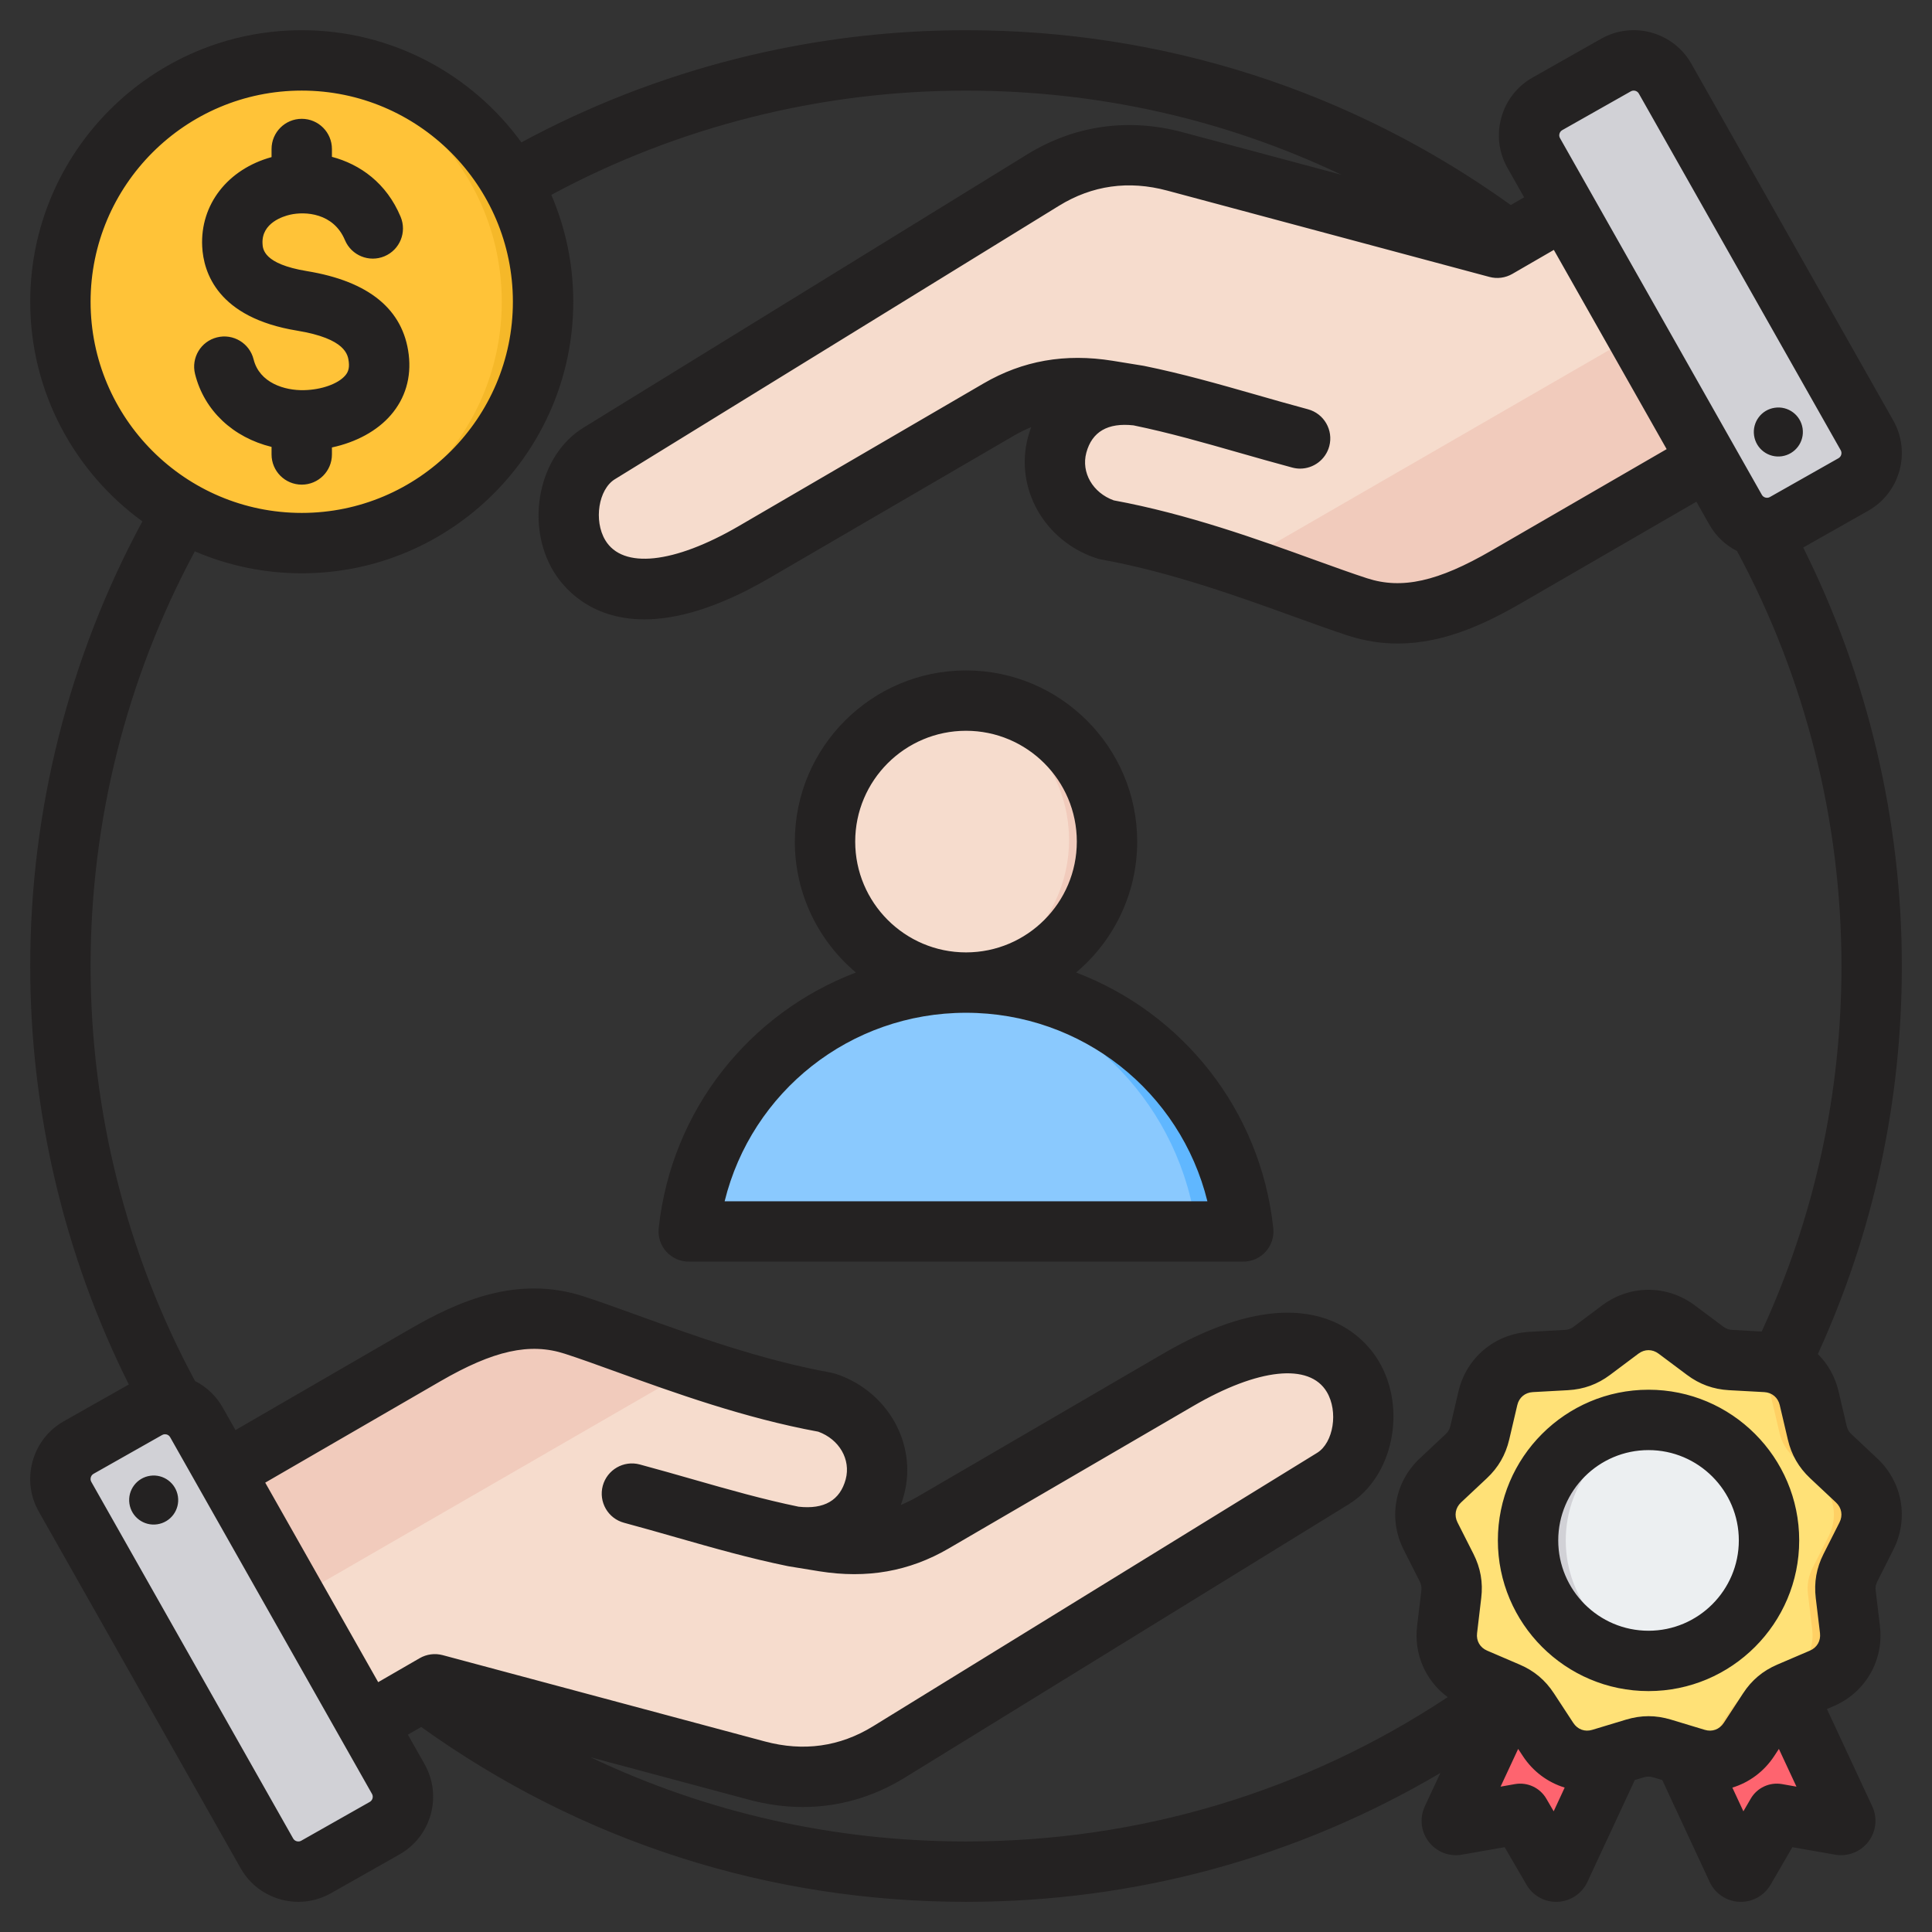 <svg width="72" height="72" viewBox="0 0 72 72" fill="none" xmlns="http://www.w3.org/2000/svg">
<rect x="0" y="0" width="72" height="72" fill="#333333" stroke="none"/>
<path fill-rule="evenodd" clip-rule="evenodd" d="M6.373 56.005L15.859 50.509C17.639 49.478 19.449 48.747 21.405 49.381C23.587 50.089 27.149 51.608 30.782 52.263C32.131 52.7 32.971 54.05 32.604 55.419C32.237 56.789 31.08 57.495 29.448 57.242L30.718 57.445C32.173 57.678 33.509 57.479 34.783 56.737L43.903 51.426C50.992 47.297 52.033 53.649 49.676 55.1L33.126 65.29C31.604 66.227 29.938 66.446 28.212 65.983L16.208 62.767L11.762 65.333C10.907 65.827 9.808 65.532 9.314 64.677L5.719 58.451C5.227 57.597 5.52 56.499 6.373 56.005Z" fill="#F6DCCD"/>
<path fill-rule="evenodd" clip-rule="evenodd" d="M6.373 56.005L15.859 50.509C17.639 49.478 19.449 48.747 21.406 49.381C22.573 49.76 24.135 50.371 25.892 50.957L7.518 61.566L5.72 58.451C5.227 57.597 5.52 56.499 6.373 56.005Z" fill="#F1CBBC"/>
<path fill-rule="evenodd" clip-rule="evenodd" d="M7.319 53.013L14.842 66.304C15.206 66.947 14.977 67.77 14.335 68.134L11.776 69.582C11.133 69.946 10.31 69.718 9.946 69.075L2.423 55.783C2.06 55.141 2.288 54.317 2.931 53.953L5.489 52.505C6.132 52.141 6.955 52.37 7.319 53.013Z" fill="#D1D1D6"/>
<path fill-rule="evenodd" clip-rule="evenodd" d="M11.275 62.145L12.607 64.497L13.924 66.824C14.287 67.465 14.06 68.286 13.42 68.651L14.334 68.134C14.977 67.77 15.205 66.947 14.841 66.304L13.52 63.97L10.868 59.283L8.212 54.59L7.319 53.012C7.004 52.456 6.344 52.21 5.755 52.391L7.301 55.123L9.954 59.81L11.275 62.144L11.275 62.145Z" fill="#B1B1B5"/>
<path d="M11.245 20.241C16.212 20.241 20.239 16.214 20.239 11.246C20.239 6.279 16.212 2.252 11.245 2.252C6.277 2.252 2.25 6.279 2.25 11.246C2.25 16.214 6.277 20.241 11.245 20.241Z" fill="#FFC338"/>
<path fill-rule="evenodd" clip-rule="evenodd" d="M11.245 2.252C16.212 2.252 20.239 6.279 20.239 11.246C20.239 16.214 16.212 20.241 11.245 20.241C10.985 20.241 10.729 20.229 10.475 20.207C15.082 19.817 18.699 15.954 18.699 11.246C18.699 6.538 15.082 2.676 10.475 2.285C10.729 2.264 10.985 2.252 11.245 2.252Z" fill="#F5B829"/>
<path fill-rule="evenodd" clip-rule="evenodd" d="M26.485 46.022H45.515C46.035 46.022 46.419 45.551 46.316 45.042C45.337 40.24 41.091 36.627 36 36.627C30.909 36.627 26.663 40.24 25.685 45.042C25.581 45.551 25.965 46.022 26.485 46.022Z" fill="#8AC9FE"/>
<path fill-rule="evenodd" clip-rule="evenodd" d="M43.654 46.022H45.515C46.035 46.022 46.419 45.551 46.316 45.042C45.337 40.24 41.091 36.627 36 36.627C35.687 36.627 35.376 36.641 35.07 36.668C39.741 37.077 43.537 40.536 44.455 45.042C44.559 45.551 44.174 46.022 43.654 46.022Z" fill="#60B7FF"/>
<path d="M38.053 36.216C40.769 35.09 42.058 31.975 40.932 29.259C39.807 26.543 36.692 25.253 33.976 26.379C31.259 27.505 29.97 30.62 31.096 33.336C32.222 36.053 35.337 37.342 38.053 36.216Z" fill="#F6DCCD"/>
<path fill-rule="evenodd" clip-rule="evenodd" d="M36 25.982C38.94 25.982 41.323 28.366 41.323 31.305C41.323 34.245 38.94 36.628 36 36.628C35.748 36.628 35.501 36.61 35.258 36.576C37.847 36.216 39.84 33.993 39.84 31.305C39.84 28.617 37.847 26.395 35.258 26.034C35.501 26 35.748 25.982 36 25.982Z" fill="#F1CBBC"/>
<path fill-rule="evenodd" clip-rule="evenodd" d="M65.627 16L56.142 21.495C54.361 22.527 52.551 23.258 50.595 22.623C48.413 21.916 44.851 20.397 41.218 19.742C39.869 19.304 39.029 17.954 39.396 16.585C39.763 15.216 40.92 14.51 42.552 14.762L41.282 14.559C39.827 14.326 38.491 14.526 37.217 15.267L28.097 20.579C21.009 24.708 19.967 18.356 22.324 16.905L38.874 6.714C40.396 5.777 42.062 5.559 43.788 6.021L55.792 9.238L60.238 6.671C61.093 6.178 62.192 6.473 62.686 7.327L66.281 13.554C66.773 14.408 66.48 15.506 65.627 16Z" fill="#F6DCCD"/>
<path fill-rule="evenodd" clip-rule="evenodd" d="M65.627 16L56.141 21.496C54.361 22.527 52.551 23.258 50.594 22.624C49.427 22.245 47.865 21.634 46.108 21.048L64.482 10.44L66.28 13.554C66.773 14.408 66.48 15.506 65.627 16Z" fill="#F1CBBC"/>
<path fill-rule="evenodd" clip-rule="evenodd" d="M64.681 18.993L57.158 5.701C56.794 5.058 57.023 4.235 57.666 3.871L60.224 2.423C60.867 2.059 61.691 2.288 62.054 2.93L69.577 16.222C69.94 16.865 69.712 17.688 69.07 18.052L66.511 19.5C65.868 19.864 65.045 19.636 64.681 18.993Z" fill="#D1D1D6"/>
<path fill-rule="evenodd" clip-rule="evenodd" d="M60.724 9.86L59.393 7.507L58.076 5.181C57.713 4.54 57.94 3.718 58.58 3.354L57.666 3.871C57.023 4.235 56.795 5.058 57.158 5.701L58.479 8.035L61.132 12.722L63.788 17.414L64.681 18.992C64.996 19.549 65.656 19.795 66.245 19.614L64.698 16.882L62.046 12.195L60.725 9.861L60.724 9.86Z" fill="#B1B1B5"/>
<path fill-rule="evenodd" clip-rule="evenodd" d="M65.608 61.037L61.495 62.705L64.734 69.662C64.76 69.716 64.809 69.749 64.869 69.752C64.929 69.755 64.981 69.726 65.011 69.675L66.218 67.598L68.584 68.011C68.643 68.022 68.698 68 68.735 67.953C68.771 67.905 68.778 67.846 68.752 67.792L65.608 61.037Z" fill="#FE646F"/>
<path fill-rule="evenodd" clip-rule="evenodd" d="M65.608 61.037L65.245 61.184L68.321 67.792C68.346 67.846 68.339 67.905 68.303 67.953L68.296 67.961L68.584 68.011C68.643 68.022 68.698 68 68.735 67.953C68.771 67.905 68.778 67.846 68.752 67.792L65.608 61.037ZM64.669 69.521L65.826 67.529L66.218 67.598L65.011 69.675C64.981 69.726 64.929 69.755 64.869 69.752C64.809 69.749 64.76 69.716 64.735 69.662L64.669 69.521Z" fill="#FD4755"/>
<path fill-rule="evenodd" clip-rule="evenodd" d="M57.263 61.037L61.375 62.705L58.136 69.662C58.111 69.716 58.061 69.749 58.002 69.752C57.942 69.755 57.889 69.726 57.86 69.675L56.653 67.598L54.287 68.011C54.228 68.022 54.172 68 54.136 67.953C54.1 67.905 54.093 67.846 54.118 67.792L57.263 61.037Z" fill="#FE646F"/>
<path fill-rule="evenodd" clip-rule="evenodd" d="M61.097 62.592L61.375 62.704L58.136 69.662C58.111 69.716 58.061 69.749 58.002 69.752C57.942 69.754 57.889 69.726 57.86 69.674L56.653 67.597L54.287 68.011C54.228 68.021 54.172 67.999 54.136 67.952C54.1 67.905 54.093 67.845 54.118 67.791L54.173 67.673L56.475 67.271L57.682 69.348C57.712 69.399 57.764 69.428 57.824 69.425C57.883 69.422 57.933 69.389 57.958 69.335L61.097 62.592Z" fill="#FD4755"/>
<path fill-rule="evenodd" clip-rule="evenodd" d="M62.486 49.548L63.542 50.339C63.831 50.555 64.135 50.666 64.495 50.686L65.812 50.759C66.601 50.803 67.242 51.341 67.422 52.11L67.723 53.394C67.805 53.746 67.967 54.026 68.23 54.273L69.192 55.176C69.768 55.716 69.913 56.54 69.557 57.245L68.962 58.422C68.799 58.744 68.743 59.063 68.786 59.421L68.942 60.731C69.036 61.516 68.618 62.24 67.892 62.551L66.679 63.07C66.347 63.212 66.1 63.42 65.902 63.722L65.18 64.826C64.748 65.488 63.962 65.773 63.206 65.545L61.943 65.163C61.597 65.059 61.274 65.059 60.928 65.163L59.665 65.545C58.909 65.773 58.123 65.487 57.691 64.826L56.969 63.722C56.771 63.42 56.523 63.212 56.192 63.07L54.979 62.551C54.253 62.24 53.835 61.516 53.928 60.731L54.085 59.421C54.128 59.063 54.072 58.744 53.909 58.422L53.314 57.245C52.957 56.54 53.103 55.716 53.679 55.176L54.641 54.273C54.904 54.026 55.065 53.746 55.148 53.394L55.449 52.11C55.629 51.341 56.27 50.803 57.058 50.759L58.375 50.686C58.736 50.666 59.04 50.555 59.329 50.339L60.385 49.548C61.017 49.075 61.853 49.075 62.486 49.548Z" fill="#FFE177"/>
<path fill-rule="evenodd" clip-rule="evenodd" d="M62.486 49.548L63.542 50.339C63.831 50.555 64.135 50.666 64.495 50.686L65.812 50.759C66.601 50.803 67.242 51.34 67.422 52.11L67.723 53.394C67.805 53.745 67.967 54.026 68.23 54.273L69.192 55.176C69.768 55.716 69.913 56.54 69.557 57.245L68.962 58.422C68.799 58.744 68.743 59.063 68.786 59.421L68.942 60.731C69.036 61.516 68.618 62.24 67.892 62.551L66.679 63.07C66.347 63.212 66.1 63.42 65.902 63.722L65.18 64.826C64.748 65.487 63.962 65.773 63.206 65.545L63 65.483C63.307 65.35 63.577 65.127 63.774 64.826L64.496 63.722C64.693 63.42 64.941 63.212 65.273 63.07L66.485 62.551C67.212 62.24 67.63 61.516 67.536 60.731L67.379 59.421C67.337 59.063 67.393 58.744 67.555 58.422L68.151 57.245C68.507 56.54 68.362 55.716 67.786 55.176L66.824 54.273C66.561 54.026 66.399 53.745 66.316 53.394L66.015 52.11C65.835 51.34 65.195 50.803 64.406 50.759L63.089 50.686C62.728 50.666 62.424 50.555 62.136 50.339L61.079 49.548C60.969 49.466 60.852 49.398 60.732 49.344C61.303 49.089 61.964 49.158 62.486 49.548ZM60.732 65.222L60.536 65.163C60.191 65.059 59.867 65.059 59.522 65.163L58.465 65.483C58.832 65.641 59.253 65.669 59.665 65.545L60.732 65.222Z" fill="#FFD064"/>
<path d="M61.435 61.899C63.915 61.899 65.926 59.888 65.926 57.408C65.926 54.928 63.915 52.918 61.435 52.918C58.955 52.918 56.945 54.928 56.945 57.408C56.945 59.888 58.955 61.899 61.435 61.899Z" fill="#ECEFF1"/>
<path fill-rule="evenodd" clip-rule="evenodd" d="M61.435 52.918C61.675 52.918 61.909 52.937 62.138 52.973C59.992 53.31 58.351 55.168 58.351 57.408C58.351 59.649 59.992 61.506 62.138 61.844C61.909 61.88 61.675 61.899 61.435 61.899C58.955 61.899 56.945 59.888 56.945 57.408C56.945 54.928 58.955 52.918 61.435 52.918Z" fill="#D1D1D6"/>
<path fill-rule="evenodd" clip-rule="evenodd" d="M61.436 60.773C59.579 60.773 58.071 59.262 58.071 57.406C58.071 55.551 59.58 54.041 61.436 54.041C63.291 54.041 64.801 55.551 64.801 57.406C64.801 59.262 63.291 60.773 61.436 60.773ZM61.436 51.791C58.34 51.791 55.821 54.311 55.821 57.406C55.821 60.502 58.34 63.022 61.436 63.022C64.532 63.022 67.051 60.502 67.051 57.406C67.051 54.311 64.532 51.791 61.436 51.791ZM12.863 13.997C12.948 13.899 13.031 13.761 12.998 13.487C12.966 13.228 12.894 12.622 11.07 12.322C8.103 11.836 7.582 10.147 7.535 9.184C7.459 7.619 8.49 6.303 10.12 5.855V5.553C10.12 4.932 10.624 4.428 11.245 4.428C11.867 4.428 12.37 4.932 12.37 5.553V5.845C13.421 6.123 14.404 6.822 14.929 8.077C15.17 8.651 14.902 9.309 14.329 9.55C13.756 9.791 13.096 9.521 12.855 8.949C12.429 7.931 11.37 7.874 10.812 8.001C10.562 8.057 9.746 8.303 9.783 9.075C9.793 9.284 9.821 9.837 11.435 10.103C13.75 10.483 15.027 11.529 15.232 13.215C15.335 14.066 15.104 14.845 14.564 15.469C14.055 16.059 13.27 16.482 12.37 16.675V16.936C12.37 17.558 11.867 18.061 11.245 18.061C10.624 18.061 10.12 17.558 10.12 16.936V16.655C8.695 16.306 7.61 15.308 7.269 13.937C7.118 13.333 7.485 12.723 8.087 12.573C8.69 12.422 9.3 12.789 9.451 13.393C9.669 14.267 10.601 14.559 11.335 14.54C11.982 14.525 12.595 14.307 12.863 13.997ZM27.005 44.768C28.011 40.687 31.678 37.745 35.997 37.743H36.001H36.004C40.322 37.745 43.99 40.687 44.996 44.768H27.005ZM31.871 31.363C31.871 29.086 33.723 27.234 36.001 27.234C38.278 27.234 40.13 29.086 40.13 31.363C40.13 33.64 38.279 35.492 36.004 35.493C36.002 35.493 36.001 35.493 36.001 35.493C36 35.493 35.998 35.493 35.998 35.493C33.721 35.492 31.871 33.64 31.871 31.363ZM40.103 36.243C41.494 35.073 42.38 33.319 42.38 31.363C42.38 27.846 39.518 24.985 36.001 24.985C32.482 24.985 29.621 27.846 29.621 31.363C29.621 33.319 30.507 35.073 31.898 36.243C27.95 37.742 25.022 41.345 24.548 45.773C24.515 46.09 24.617 46.407 24.831 46.645C25.045 46.882 25.349 47.017 25.668 47.017H46.333C46.652 47.017 46.957 46.881 47.169 46.645C47.383 46.407 47.486 46.089 47.452 45.773C46.978 41.345 44.05 37.742 40.103 36.243ZM65.369 16.23C65.297 15.731 65.642 15.267 66.141 15.196C66.64 15.122 67.104 15.467 67.178 15.967C67.251 16.467 66.904 16.929 66.405 17.003C65.906 17.076 65.442 16.732 65.369 16.23ZM6.631 55.77C6.705 56.27 6.358 56.734 5.859 56.806C5.36 56.88 4.896 56.534 4.823 56.035C4.75 55.535 5.096 55.071 5.595 54.998C6.094 54.925 6.558 55.271 6.631 55.77ZM68.553 56.735C68.684 56.476 68.634 56.192 68.422 55.993L67.46 55.091C67.034 54.69 66.761 54.219 66.628 53.649L66.326 52.364C66.26 52.083 66.04 51.897 65.75 51.88L64.433 51.808C63.849 51.775 63.337 51.589 62.869 51.238L61.811 50.447C61.579 50.273 61.291 50.273 61.059 50.447L60.003 51.238C59.534 51.589 59.023 51.775 58.437 51.808L57.121 51.88C56.831 51.897 56.611 52.082 56.545 52.364L56.244 53.649C56.11 54.218 55.837 54.691 55.41 55.091L54.448 55.993C54.237 56.192 54.187 56.476 54.317 56.736L54.913 57.913C55.176 58.435 55.272 58.972 55.201 59.553L55.046 60.864C55.011 61.151 55.155 61.401 55.423 61.515L56.635 62.035C57.173 62.264 57.589 62.614 57.91 63.105L58.633 64.209C58.792 64.451 59.062 64.551 59.34 64.466L60.603 64.084C60.883 64 61.159 63.957 61.435 63.957C61.712 63.957 61.988 64 62.268 64.084L63.531 64.466C63.808 64.551 64.079 64.451 64.238 64.209L64.96 63.105C65.28 62.614 65.698 62.264 66.236 62.034L67.448 61.515C67.716 61.401 67.859 61.151 67.826 60.864L67.668 59.553C67.599 58.972 67.693 58.435 67.957 57.913L68.553 56.735ZM66.411 66.488C65.947 66.407 65.482 66.623 65.245 67.031L64.971 67.502L64.56 66.619C65.184 66.428 65.74 66.023 66.121 65.441L66.294 65.177L66.949 66.583L66.411 66.488ZM57.901 67.502L57.627 67.031C57.388 66.623 56.925 66.407 56.459 66.488L55.922 66.583L56.577 65.177L56.75 65.439C57.131 66.023 57.687 66.427 58.311 66.618L57.901 67.502ZM22.011 65.489C26.346 67.553 31.089 68.626 36.001 68.626C42.463 68.626 48.625 66.773 53.952 63.247C53.131 62.644 52.686 61.647 52.811 60.596L52.969 59.286C52.984 59.148 52.967 59.051 52.906 58.929L52.309 57.75C51.728 56.6 51.969 55.236 52.908 54.354L53.87 53.451C53.971 53.355 54.02 53.271 54.053 53.136L54.353 51.851C54.648 50.597 55.709 49.707 56.996 49.634L58.312 49.562C58.452 49.553 58.545 49.519 58.655 49.436L59.71 48.646C60.742 47.874 62.129 47.874 63.159 48.646L64.216 49.436C64.327 49.519 64.42 49.553 64.558 49.562L65.653 49.622C67.624 45.343 68.626 40.766 68.626 36.001C68.626 30.597 67.28 25.258 64.732 20.533C64.312 20.322 63.95 19.988 63.701 19.549L63.219 18.697L56.709 22.466C55.359 23.248 53.804 23.983 52.088 23.983C51.495 23.983 50.882 23.894 50.25 23.691C49.665 23.501 48.982 23.254 48.256 22.992C46.189 22.244 43.616 21.313 41.021 20.846C40.97 20.836 40.921 20.823 40.874 20.808C38.927 20.178 37.801 18.193 38.311 16.29C38.345 16.162 38.385 16.038 38.43 15.919C38.211 16.006 37.997 16.113 37.785 16.236L28.664 21.548C26.709 22.685 25.186 23.082 24.014 23.082C21.932 23.082 20.954 21.836 20.624 21.286C19.557 19.504 20.086 16.958 21.735 15.944L38.286 5.751C40.045 4.669 42.049 4.385 44.082 4.93L49.989 6.512C45.655 4.448 40.911 3.377 36.001 3.377C30.592 3.377 25.272 4.716 20.546 7.262C21.072 8.485 21.364 9.831 21.364 11.246C21.364 16.826 16.825 21.365 11.245 21.365C9.83 21.365 8.485 21.073 7.261 20.547C4.716 25.273 3.376 30.594 3.376 36.001C3.376 41.404 4.72 46.744 7.269 51.467C7.699 51.685 8.056 52.024 8.299 52.452L8.776 53.295L15.269 49.535C17.091 48.482 19.284 47.511 21.75 48.312C22.335 48.501 23.018 48.749 23.744 49.011C25.811 49.759 28.384 50.688 30.98 51.156C31.03 51.166 31.079 51.178 31.127 51.193C33.073 51.824 34.199 53.808 33.689 55.711C33.655 55.839 33.615 55.962 33.571 56.084C33.789 55.995 34.004 55.89 34.216 55.766L43.336 50.453C48.758 47.296 50.861 49.855 51.375 50.716C52.443 52.497 51.914 55.044 50.266 56.058L33.714 66.251C32.537 66.975 31.25 67.342 29.918 67.342C29.259 67.342 28.591 67.252 27.919 67.072L22.011 65.489ZM9.884 55.254L16.398 51.483C18.396 50.325 19.746 50.027 21.055 50.452C21.605 50.63 22.242 50.86 22.979 51.127C25.104 51.895 27.745 52.85 30.496 53.355C31.278 53.64 31.713 54.391 31.517 55.129C31.305 55.914 30.715 56.257 29.76 56.15C28.434 55.876 27.169 55.516 25.83 55.133C25.188 54.949 24.524 54.76 23.841 54.576C23.242 54.416 22.625 54.772 22.463 55.372C22.303 55.973 22.658 56.59 23.259 56.75C23.924 56.929 24.579 57.116 25.212 57.297C26.61 57.696 27.93 58.072 29.359 58.365C29.366 58.366 29.374 58.366 29.38 58.368C29.388 58.369 29.396 58.372 29.403 58.373L30.539 58.558C32.31 58.84 33.883 58.563 35.348 57.711L44.469 52.398C46.888 50.989 48.797 50.786 49.445 51.872C49.881 52.6 49.697 53.766 49.086 54.143L32.535 64.334C31.298 65.095 29.942 65.285 28.501 64.898L16.497 61.682C16.206 61.605 15.9 61.646 15.641 61.795L14.094 62.689L9.884 55.254ZM13.782 67.151C13.885 67.092 13.923 66.956 13.863 66.853L6.34 53.559C6.305 53.496 6.248 53.469 6.209 53.458C6.191 53.454 6.17 53.45 6.148 53.45C6.115 53.45 6.08 53.457 6.043 53.478L3.484 54.926C3.422 54.961 3.395 55.018 3.384 55.057C3.373 55.098 3.366 55.16 3.402 55.223L10.926 68.517C10.984 68.619 11.12 68.657 11.223 68.6L13.782 67.151ZM3.376 11.245C3.376 15.585 6.906 19.115 11.245 19.115C15.583 19.115 19.114 15.585 19.114 11.245C19.114 6.906 15.583 3.376 11.245 3.376C6.906 3.376 3.376 6.906 3.376 11.245ZM62.111 16.738L55.581 20.518C53.589 21.673 52.244 21.973 50.945 21.55C50.395 21.372 49.758 21.141 49.021 20.876C46.897 20.106 44.255 19.153 41.505 18.647C40.723 18.363 40.287 17.61 40.484 16.872C40.695 16.087 41.286 15.746 42.242 15.852C43.567 16.125 44.832 16.487 46.17 16.869C46.812 17.052 47.476 17.242 48.159 17.425C48.257 17.451 48.355 17.464 48.451 17.464C48.948 17.464 49.403 17.132 49.538 16.629C49.698 16.03 49.342 15.412 48.742 15.252C48.077 15.073 47.421 14.886 46.788 14.704C45.391 14.305 44.07 13.929 42.642 13.637C42.634 13.636 42.627 13.635 42.619 13.633C42.612 13.632 42.605 13.631 42.598 13.629L41.463 13.445C39.691 13.161 38.117 13.438 36.652 14.291L27.533 19.605C25.112 21.013 23.205 21.215 22.556 20.13C22.12 19.401 22.304 18.234 22.915 17.859L39.466 7.668C40.703 6.907 42.059 6.716 43.499 7.103L55.506 10.32C55.794 10.398 56.101 10.357 56.36 10.208L57.907 9.313L62.111 16.738ZM58.117 4.984C58.106 5.024 58.1 5.085 58.137 5.148L65.66 18.442C65.718 18.544 65.855 18.582 65.957 18.524L68.516 17.076C68.619 17.018 68.657 16.882 68.598 16.779L61.074 3.486C61.039 3.423 60.983 3.396 60.942 3.384C60.903 3.374 60.841 3.368 60.778 3.403L58.218 4.851C58.155 4.888 58.128 4.943 58.117 4.984ZM67.2 20.405L69.625 19.033C70.808 18.364 71.226 16.854 70.557 15.671L63.033 2.377C62.362 1.192 60.854 0.774 59.669 1.445L57.11 2.893C56.538 3.217 56.126 3.746 55.95 4.383C55.773 5.018 55.854 5.683 56.178 6.256L56.8 7.354L56.303 7.641C50.36 3.376 43.357 1.126 36.001 1.126C30.203 1.126 24.498 2.568 19.431 5.306C17.59 2.775 14.608 1.126 11.245 1.126C5.665 1.126 1.126 5.665 1.126 11.245C1.126 14.608 2.776 17.59 5.306 19.431C2.568 24.498 1.126 30.203 1.126 36.001C1.126 41.422 2.393 46.781 4.801 51.596L2.376 52.967C1.804 53.292 1.391 53.821 1.216 54.456C1.039 55.094 1.121 55.759 1.445 56.331L8.969 69.625C9.422 70.426 10.26 70.876 11.12 70.876C11.531 70.876 11.948 70.773 12.331 70.557L14.89 69.108C16.075 68.438 16.492 66.928 15.823 65.745L15.201 64.646L15.697 64.359C21.64 68.624 28.643 70.876 36.001 70.876C42.305 70.876 48.343 69.225 53.678 66.074L53.099 67.316C52.897 67.75 52.952 68.254 53.243 68.634C53.534 69.016 54.01 69.201 54.481 69.118L56.074 68.839L56.889 70.239C57.119 70.635 57.538 70.876 57.992 70.876C58.012 70.876 58.032 70.876 58.051 70.875C58.529 70.853 58.953 70.571 59.157 70.135L60.924 66.338L61.254 66.238C61.387 66.199 61.485 66.199 61.617 66.238L61.948 66.338L63.715 70.136C63.918 70.571 64.341 70.853 64.818 70.875C64.838 70.875 64.857 70.876 64.877 70.876C65.332 70.876 65.754 70.635 65.984 70.239L66.797 68.839L68.389 69.118C68.862 69.2 69.336 69.016 69.629 68.634C69.919 68.254 69.975 67.75 69.773 67.316L68.084 63.69L68.335 63.583C69.519 63.075 70.213 61.876 70.059 60.596L69.903 59.285C69.886 59.148 69.903 59.05 69.966 58.928L70.561 57.749C71.142 56.6 70.902 55.235 69.962 54.353L69.001 53.451C68.899 53.355 68.85 53.271 68.819 53.136L68.518 51.851C68.39 51.306 68.119 50.831 67.746 50.461C69.823 45.915 70.876 41.055 70.876 36.001C70.876 30.58 69.607 25.221 67.2 20.405Z" fill="#242222"/>
</svg>
